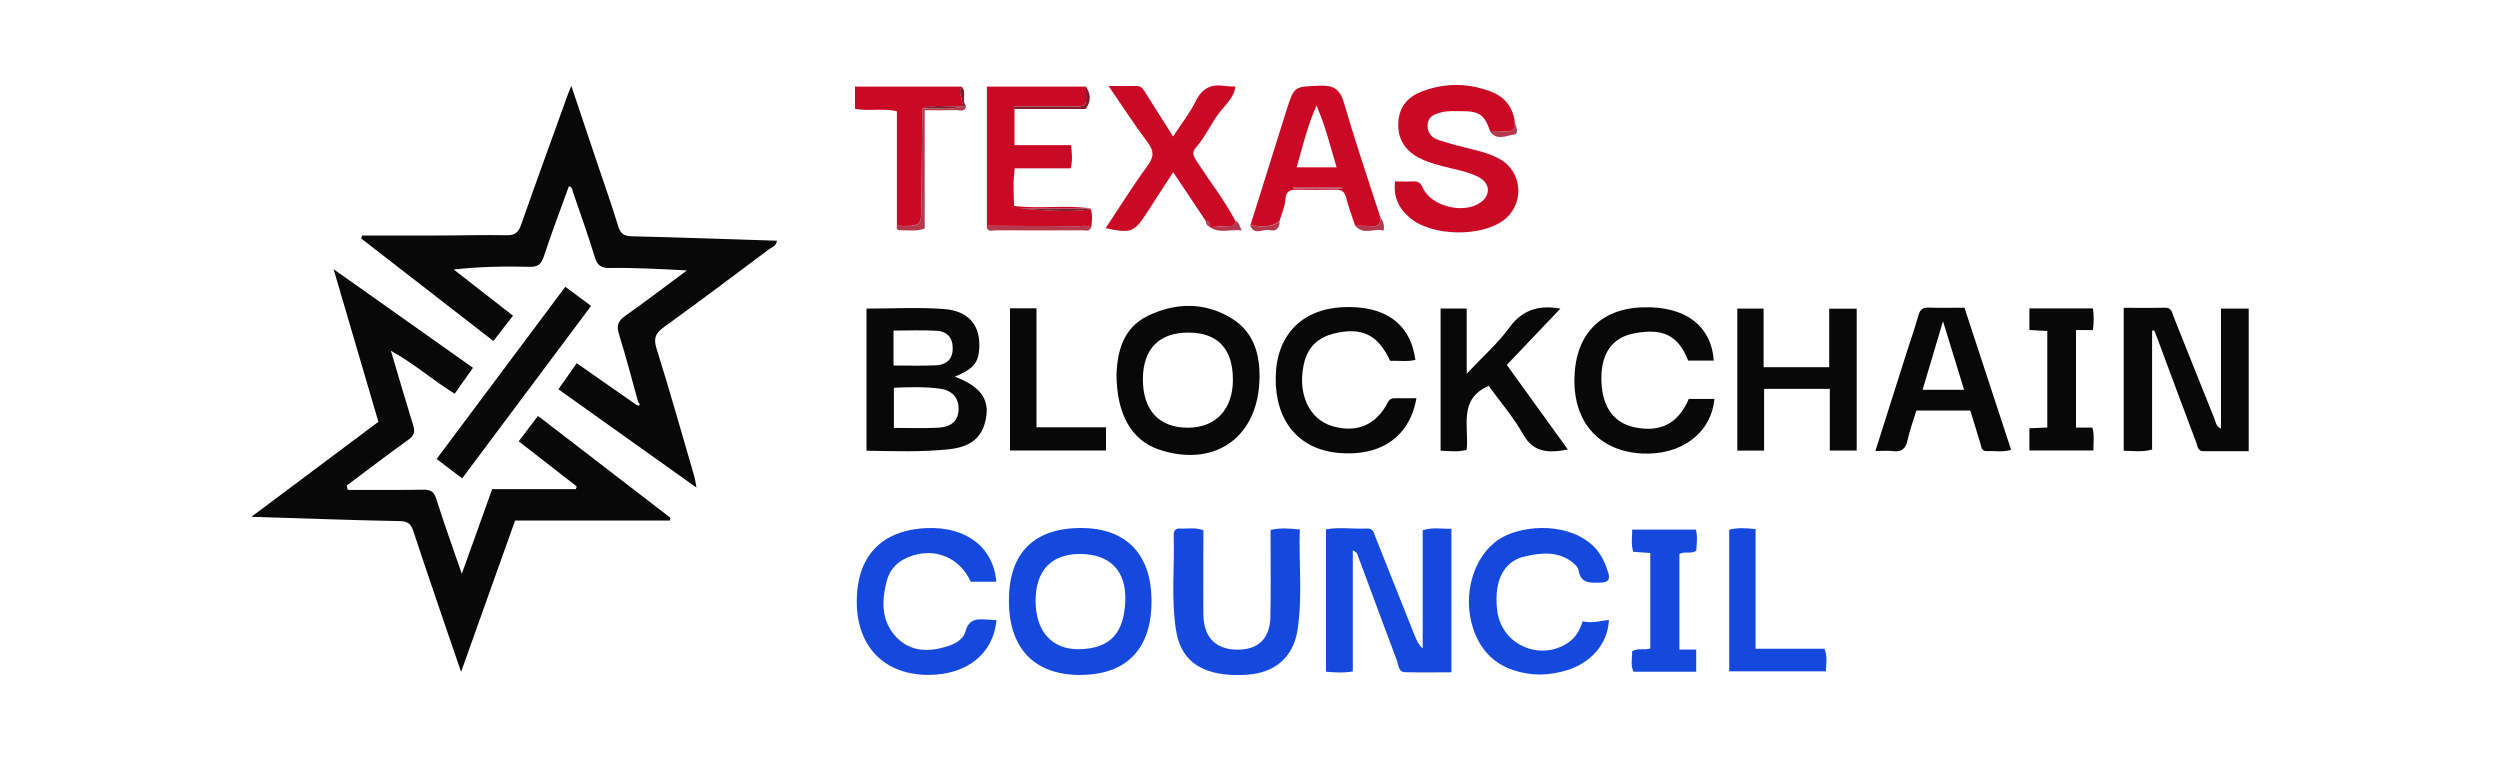 <?xml version="1.0" encoding="UTF-8"?>
<svg xmlns="http://www.w3.org/2000/svg" height="76" viewBox="0 0 250 76" width="250">
  <path d="m63.82 40.22c-.63-2.27-1.22-4.55-1.92-6.8-.27-.86-.1-1.33.63-1.84 2-1.4 3.93-2.89 6.16-4.54-1.51-.07-2.74-.15-3.99-.19-1.24-.04-2.49-.08-3.74-.05-.83.02-1.23-.26-1.48-1.09-.66-2.18-1.44-4.32-2.17-6.47-.08-.23-.05-.51-.42-.62-.85 2.35-1.74 4.69-2.52 7.06-.26.77-.6 1.02-1.41 1-2.51-.06-5.02-.02-7.59.27 1.94 1.51 3.89 3.03 5.93 4.62-.65.84-1.27 1.64-1.96 2.53-4.43-3.43-8.83-6.84-13.22-10.25.03-.1.05-.2.08-.3h7.4c2.37 0 4.73-.07 7.1-.03.81.01 1.14-.28 1.4-1.02 1.52-4.33 3.1-8.64 4.65-12.96.08-.23.18-.45.38-.95.95 2.81 1.81 5.37 2.66 7.92.69 2.04 1.41 4.07 2.03 6.12.24.78.61.98 1.4 1 4.81.11 9.61.29 14.47.44-.05.54-.52.65-.81.87-3.49 2.61-6.97 5.23-10.5 7.78-.83.6-1.05 1.1-.73 2.12 1.32 4.22 2.52 8.48 3.76 12.73.09.3.13.62.24 1.19-4.71-3.35-9.22-6.56-13.81-9.83.63-.89 1.21-1.73 1.83-2.61 2.03 1.42 3.99 2.79 5.96 4.16.09.03.25.12.27.09.11-.13.06-.26-.08-.35z" fill="#080808"></path>
  <path d="m34.77 48.99c2.53 0 5.05.02 7.58-.02.74-.01 1.06.21 1.29.95.77 2.44 1.64 4.85 2.54 7.46 1.04-2.9 2.02-5.61 3.04-8.47h8.37c.03-.09.05-.18.08-.27-1.91-1.49-3.82-2.98-5.8-4.51.63-.84 1.23-1.62 1.93-2.54 4.44 3.42 8.83 6.79 13.22 10.17 0 .1 0 .19-.01.29h-15.5c-1.82 5.1-3.55 9.96-5.4 15.14-.49-1.44-.9-2.61-1.3-3.79-1.16-3.41-2.33-6.81-3.45-10.22-.23-.71-.5-1.05-1.35-1.07-4.84-.09-9.68-.27-14.87-.43 4.39-3.28 8.54-6.39 12.7-9.5-1.47-5.01-2.92-9.96-4.48-15.26 4.8 3.4 9.33 6.6 13.94 9.86-.63.89-1.22 1.72-1.83 2.59-2.16-1.32-4.01-2.99-6.38-4.29.8 2.68 1.49 5.07 2.23 7.45.21.66.09 1.03-.48 1.44-2.08 1.49-4.11 3.05-6.16 4.58z" fill="#080808"></path>
  <path d="m215.21 33.08v11.87c-.99.29-1.88.13-2.84.12v-14.29c1.41 0 2.77.03 4.12-.01.66-.02.7.46.86.87 1.37 3.42 2.72 6.83 4.1 10.25.13.32.13.72.65.98v-12.01h2.77v14.26c-1.49 0-3.01 0-4.53 0-.58 0-.58-.52-.72-.88-1.3-3.44-2.58-6.89-3.86-10.34-.11-.29-.22-.58-.34-.87-.07.02-.14.04-.21.05z" fill="#080808"></path>
  <path d="m135.28 55.05v12.09c-.92.17-1.76.11-2.68.03v-14.24c1.39-.24 2.75-.01 4.11-.08.62-.03.68.47.85.89 1.3 3.28 2.6 6.55 3.91 9.82.18.45.38.89.8 1.29v-11.82c1.02-.34 1.9-.12 2.87-.16v14.36c-1.53 0-3.08.03-4.64-.01-.66-.02-.63-.68-.79-1.11-1.3-3.45-2.57-6.91-3.86-10.37-.08-.22-.08-.5-.56-.69z" fill="#1549dd"></path>
  <path d="m86.65 45.09v-14.23c2.6 0 5.17-.15 7.72.04 2.52.19 3.67 1.64 3.56 3.89-.08 1.5-.58 2.09-2.45 2.88 2.77 1.04 3.66 2.47 2.97 4.76-.55 1.81-2.05 2.35-3.65 2.51-2.68.27-5.37.18-8.15.13zm2.74-6.3v4c1.55 0 3 .06 4.44-.02 1.37-.08 2.01-.74 2.03-1.87.02-1.1-.63-1.88-1.91-2.04-1.51-.19-3.03-.16-4.56-.08zm-.04-5.73v3.49c1.47 0 2.87.05 4.27-.02.96-.05 1.63-.55 1.65-1.63.03-1.1-.54-1.76-1.59-1.82-1.43-.09-2.86-.02-4.33-.02z" fill="#080808"></path>
  <path d="m111.65 37.37c.1-2.05.56-4.54 3.14-5.79 2.8-1.35 5.75-1.39 8.44.3 2.33 1.46 2.85 3.93 2.7 6.45-.33 5.62-4.68 8.43-10.05 6.62-2.69-.91-4.23-3.48-4.23-7.58zm7.21-4.11c-2.94-.01-4.55 1.61-4.57 4.63-.02 3.12 1.61 4.88 4.49 4.88 2.79 0 4.5-1.82 4.51-4.77 0-3.12-1.5-4.73-4.43-4.74z" fill="#080808"></path>
  <path d="m149 13.1c-.51-1.56-1.06-1.98-2.7-1.98-.75 0-1.5-.07-2.23.13-.61.17-1.21.36-1.3 1.13-.1.84.37 1.39 1.08 1.62 1.29.43 2.62.75 3.95 1.08.77.19 1.51.45 2.2.84 2.27 1.29 2.47 4.48.4 6.07-2.27 1.74-7.17 1.65-9.38-.18-1.11-.92-1.71-2.07-1.51-3.67.63 0 1.2.03 1.77 0 .52-.03.78.13 1.01.65.83 1.87 4.13 2.66 5.79 1.44 1.04-.76.93-1.96-.29-2.56-1.12-.56-2.37-.73-3.57-1.06-.92-.25-1.84-.51-2.66-1.02-1.29-.81-1.84-1.98-1.72-3.47.12-1.48.98-2.45 2.32-2.96 2.37-.91 4.79-.88 7.12.08 1.23.51 2.03 1.54 2.2 2.95.04.71-.25 1.05-1 .96-.48-.06-.98-.03-1.46-.05z" fill="#ca0925"></path>
  <path d="m108.06 67.5c-4.63 0-7.17-2.64-7.17-7.45 0-4.75 2.5-7.24 7.19-7.25 4.6 0 6.99 2.67 7.07 7.07.09 4.96-2.45 7.61-7.09 7.62zm-4.5-7.45c-.01 3.05 1.6 4.92 4.37 4.87 3.14-.06 4.49-1.66 4.6-4.87.1-3.02-1.59-4.66-4.55-4.65-2.84 0-4.41 1.65-4.42 4.65z" fill="#1549dd"></path>
  <path d="m120.34 53.02c0 2.8-.03 5.61 0 8.43.03 2.22 1.16 3.42 3.19 3.51 2.21.09 3.46-1.03 3.51-3.25.05-2.45.02-4.9.02-7.35 0-.45 0-.9 0-1.37.99-.22 1.88-.15 2.92-.04-.11 3.39.29 6.75-.23 10.07-.43 2.73-2.28 4.27-5.05 4.45-1.32.08-2.63.04-3.92-.41-1.96-.69-2.88-2.16-3.18-4.05-.49-3.13-.14-6.3-.23-9.45-.01-.44.14-.74.63-.71.74.05 1.49-.14 2.32.17z" fill="#1549dd"></path>
  <path d="m185.67 45.05h-2.69v-6.16h-6.57v6.17h-2.68v-14.2h2.63v5.86h6.56v-5.85h2.75z" fill="#080808"></path>
  <path d="m171.37 36.06h-2.55c-1-2.53-2.51-3.28-5.43-2.72-2.09.4-3.22 1.91-3.25 4.35-.04 2.8 1.1 4.56 3.28 5.03 2.62.56 4.4-.36 5.46-2.83h2.56c-.31 3.42-3.33 5.67-7.24 5.46-4.2-.22-6.78-3.02-6.76-7.32.02-4.5 2.52-7.17 6.85-7.3 4.21-.13 6.83 1.81 7.09 5.34z" fill="#080808"></path>
  <path d="m99.65 62.02c-.33 3.42-3.01 5.44-6.74 5.47-4.38.03-7.14-2.73-7.23-7.09-.09-4.69 2.38-7.38 6.96-7.59 3.95-.18 6.71 1.91 6.99 5.36h-2.56c-1.2-2.68-4.13-3.63-6.76-2.2-.88.48-1.41 1.26-1.65 2.18-.52 2.01-.52 4.02 1.01 5.6 1.42 1.46 3.25 1.46 5.1.87.77-.25 1.57-.7 1.77-1.45.33-1.27 1.15-1.3 2.14-1.21.32.03.65.03.97.05z" fill="#1549dd"></path>
  <path d="m156.81 44.95c-1.98.37-3.46.33-4.51-1.54-.97-1.72-2.29-3.24-3.43-4.82-3.07 1.32-1.96 4.06-2.2 6.39-.86.25-1.71.12-2.61.09v-14.22h2.61v6.52c1.6-1.7 3.12-3.04 4.29-4.64 1.41-1.94 3.19-2.2 5.08-1.87-1.71 1.8-3.51 3.69-5.36 5.63 2.07 2.86 4.05 5.6 6.12 8.48z" fill="#080808"></path>
  <path d="m141.64 39.83c-.67 3.86-3.6 5.86-7.83 5.46-3.96-.38-6.3-3.21-6.24-7.55.06-4.17 2.55-6.8 6.64-7.02 4.24-.22 6.84 1.61 7.33 5.27-.84.2-1.7.06-2.53.09-1.21-2.63-2.85-3.42-5.67-2.71-1.57.4-2.58 1.37-2.95 3.01-.66 2.96.49 5.53 2.84 6.23 2.42.72 4.38-.1 5.54-2.35.19-.37.42-.45.78-.44.66.02 1.32 0 2.08 0z" fill="#080808"></path>
  <path d="m158.27 62.13c.94.23 1.78-.05 2.62-.14-.1 2.47-1.89 4.33-4.19 5.03-1.87.57-3.61.59-5.41-.02-2.03-.7-3.3-2.13-3.97-4.14-1.12-3.36.02-7.24 2.58-8.93 2.03-1.34 6.36-1.8 9.09.37.97.77 1.5 1.85 1.85 3.03.2.67-.09.91-.73.93-1 .02-2.03.17-2.26-1.25-.05-.29-.34-.58-.6-.78-1.46-1.14-3.14-.96-4.76-.59-1.5.34-2.4 1.41-2.71 2.93-.17.86-.17 1.73-.04 2.6.48 3.36 4.33 5 7.13 3.06.75-.52 1.12-1.27 1.4-2.09z" fill="#1549dd"></path>
  <path d="m196.45 30.78c1.56 4.77 3.1 9.43 4.66 14.2-.82.27-1.64.09-2.43.13-.52.03-.54-.4-.64-.76-.33-1.1-.67-2.19-1.01-3.3h-5.39c-.29.96-.66 1.92-.87 2.91-.19.88-.57 1.28-1.5 1.15-.52-.07-1.05-.01-1.73-.01 1.08-3.4 2.11-6.65 3.14-9.9.39-1.22.82-2.43 1.16-3.66.16-.59.44-.8 1.04-.78 1.16.04 2.32.01 3.58.01zm-.04 8.2c-.7-2.28-1.36-4.42-2.11-6.86-.74 2.5-1.38 4.64-2.04 6.86z" fill="#080808"></path>
  <path d="m125.03 22.56c1.21-3.87 2.42-7.74 3.64-11.6.75-2.36.76-2.28 3.23-2.39 1.4-.07 2.09.29 2.51 1.74 1.11 3.86 2.41 7.65 3.64 11.47-.02.5-.14.89-.79.84-.58-.05-1.16-.03-1.74-.04-.31-.94-.67-1.87-.91-2.82-.15-.6-.44-.8-1.03-.79-1.32.03-2.64.01-3.97 0-.68 0-1.02.21-1.07 1-.05.72-.38 1.42-.59 2.13-.89.75-1.93.48-2.93.45zm4.63-5.83h4c-.62-2.03-1.06-3.98-2.01-6.18-.97 2.2-1.4 4.19-1.99 6.18zm4.56 2.12s-.01-.09-.02-.13h-4.86s0 .09 0 .13z" fill="#ca0925"></path>
  <path d="m120.58 22.1c-1.05-1.57-2.1-3.15-3.26-4.88-.92 1.42-1.78 2.71-2.61 4.02-1.28 1.99-1.58 2.12-4.15 1.58 1.42-2.13 2.74-4.26 4.22-6.28.67-.91.59-1.51-.05-2.36-1.31-1.73-2.49-3.56-3.87-5.58 1.1 0 1.95.02 2.8 0 .53-.01.7.39.91.72.89 1.39 1.76 2.78 2.74 4.33.83-1.27 1.68-2.35 2.27-3.55.63-1.27 1.52-1.71 2.85-1.51.36.05.73.05 1.11.07-.14 1.09-.95 1.77-1.5 2.47-.92 1.16-1.48 2.54-2.46 3.64-.48.54-.16.97.14 1.43 1.28 1.97 2.73 3.82 3.83 5.91-.05.62-.52.47-.9.5-.55.04-1.11.07-1.66.11 0 0-.04-.04-.04-.04.14-.36 0-.53-.37-.58z" fill="#ca0925"></path>
  <path d="m109.09 20.95c.18.61.12 1.22.02 1.83-.41-.31-.87-.16-1.31-.16-3.04-.02-6.08-.03-9.11-.04v-13.92h9.91c0 2.19.31 1.96-1.96 1.97-1.74 0-3.48 0-5.22 0v.26h7.15-7.12v3.62h5.66c.09.83.15 1.51-.03 2.32h-5.6c-.19 1.3-.11 2.48-.07 3.76 2.56.34 5.11-.14 7.63.26-2.38 0-4.76 0-7.14 0 2.41.17 4.81.4 7.21.09z" fill="#ca0925"></path>
  <path d="m46.22 47.84c-.86-.65-1.65-1.25-2.56-1.94 4.29-5.74 8.55-11.44 12.87-17.22.88.65 1.7 1.26 2.58 1.91-4.32 5.78-8.58 11.48-12.89 17.24z" fill="#080808"></path>
  <path d="m101 30.83h2.65v11.9h6.95v2.32h-9.6z" fill="#080808"></path>
  <path d="m209.29 30.84c.11.73.1 1.42 0 2.17h-1.69v9.75h1.64c.22.77.09 1.5.1 2.29h-6.4v-2.22c.57-.03 1.13-.05 1.79-.08v-9.65c-.6-.03-1.16-.06-1.79-.1v-2.16z" fill="#080808"></path>
  <path d="m165.04 55.3c-.62-.04-1.15-.08-1.72-.12-.23-.73-.1-1.42-.1-2.22h6.37c.18.7.08 1.42.04 2.11-.54.37-1.12.02-1.69.33v9.55h1.68v2.22h-6.26c-.34-.65-.12-1.35-.15-2.03.56-.39 1.17-.07 1.82-.3v-9.54z" fill="#1549dd"></path>
  <path d="m172.92 67.13v-14.15c.86-.24 1.69-.17 2.64-.07v11.96h6.89c.31.79.17 1.47.14 2.26h-9.66z" fill="#1549dd"></path>
  <path d="m89.69 22.59v-11.46c-1.42-.35-2.8.03-4.19-.25v-2.22h10.66c-.47.66.29 1.32 0 1.98-1.31.11-2.65-.27-3.94.23-.02 3.09-.05 6.18-.06 9.26 0 2.52 0 2.52-2.47 2.45z" fill="#ca0925"></path>
  <path d="m89.69 22.59c2.46.07 2.46.07 2.47-2.45.01-3.09.04-6.18.06-9.26 1.31-.19 2.65.24 3.94-.24.15 0 .31-.01.46-.02-.14.63-.65.38-1.01.39-1.02.03-2.04.01-3.14.01v11.84c-.87.31-1.7.15-2.51.16-.23 0-.36-.17-.26-.43z" fill="#b4394d"></path>
  <path d="m98.68 22.58c3.04.01 6.08.01 9.11.04.44 0 .91-.15 1.31.16-.19.41-.57.25-.87.25-2.88.01-5.76.02-8.64 0-.34 0-.89.25-.92-.45z" fill="#b4394d"></path>
  <path d="m108.56 10.9h-7.15c0-.09 0-.18 0-.26h5.22c2.28 0 1.97.22 1.96-1.97.52.75.52 1.5-.03 2.23z" fill="#821c2c"></path>
  <g fill="#b4394d">
    <path d="m125.03 22.56c1.01.03 2.05.3 2.93-.45.02.67-.33 1.07-.97.9-.65-.17-1.54.61-1.97-.46z"></path>
    <path d="m135.52 22.58c.58 0 1.16-.01 1.74.04.65.05.76-.33.79-.84.27.32.4.68.32 1.28-.95-.28-1.99.51-2.84-.48z"></path>
    <path d="m149 13.1c.49.01.98-.01 1.46.05.76.09 1.04-.25 1-.96.14.46.5 1.19-.09 1.27-.75.11-1.74.65-2.38-.36z"></path>
    <path d="m120.98 22.72c.55-.04 1.11-.07 1.66-.11.37-.03.85.12.9-.5.39.09.37.46.63.92-1.16-.11-2.19.35-3.19-.31z"></path>
  </g>
  <path d="m96.61 10.62c-.15 0-.31.01-.46.02.3-.66-.46-1.32 0-1.98.58.55-.03 1.38.45 1.96z" fill="#821c2c"></path>
  <path d="m120.58 22.1c.36.04.51.22.37.58-.25-.11-.36-.31-.37-.58z" fill="#b4394d"></path>
  <path d="m134.22 18.85h-4.88s0-.09 0-.13h4.86s.01.09.02.13z" fill="#b4394d"></path>
  <path d="m109.09 20.95c-2.4.31-4.81.07-7.21-.09h7.14s.07.02.07.02z" fill="#821c2c"></path>
  <path d="m96.15 10.63c-1.29.48-2.63.05-3.94.24 1.29-.51 2.63-.12 3.94-.24z" fill="#821c2c"></path>
</svg>
